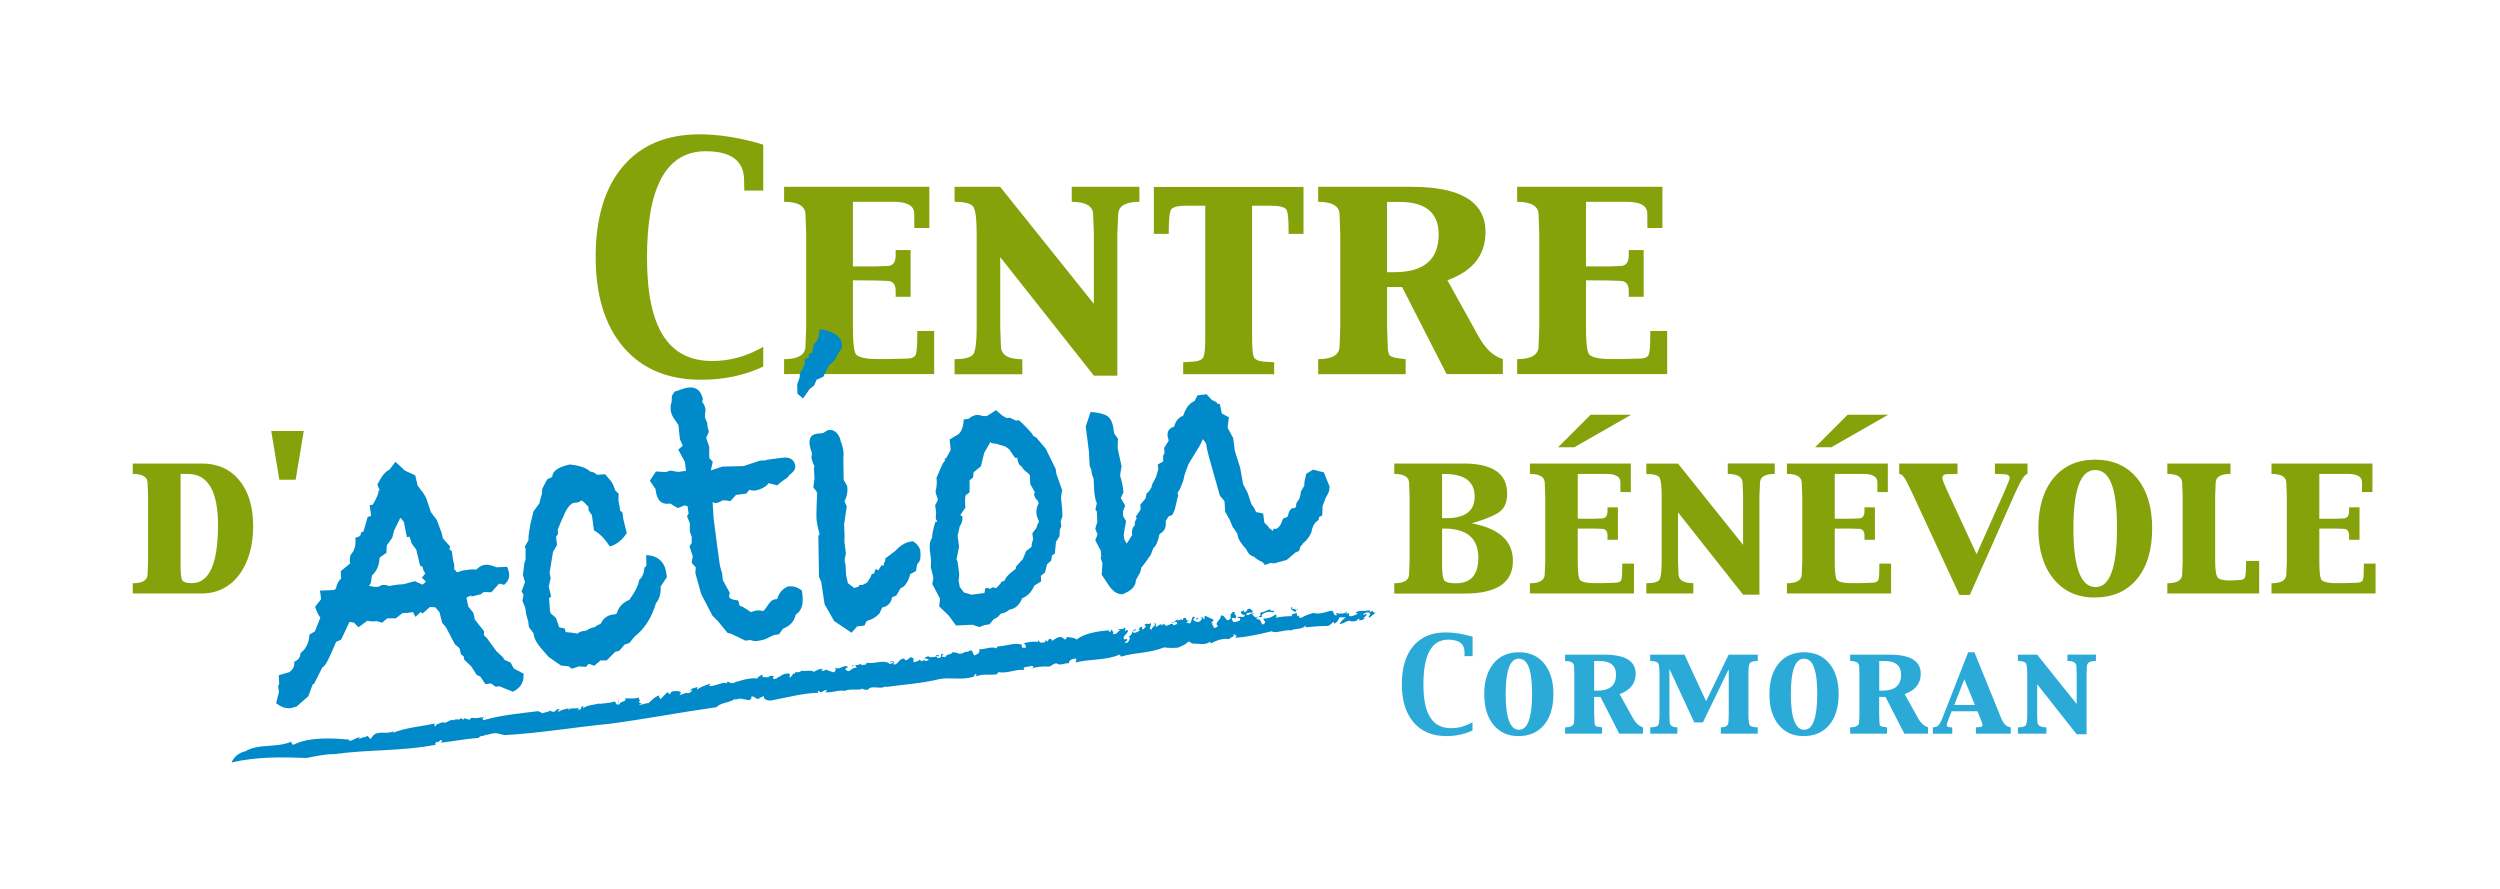 <?xml version="1.0" encoding="UTF-8"?><svg id="Calque_2" xmlns="http://www.w3.org/2000/svg" viewBox="0 0 300 106.63"><defs><style>.cls-1{fill:#2baad8;}.cls-2{fill:none;}.cls-3{fill:#008ac9;}.cls-4{fill:#86a20b;}</style></defs><g id="_COUL-seul"><g><rect class="cls-2" width="300" height="106.63"/><g><g><path class="cls-4" d="M89.32,22.87l-.03-1.23c0-2.33-1.54-3.49-4.61-3.49-4.7,0-7.04,4.25-7.04,12.76s2.61,12.41,7.84,12.41c2.13,0,4.16-.57,6.11-1.7v2.37c-2.21,1.05-4.7,1.58-7.47,1.58-3.97,0-7.07-1.3-9.3-3.9-2.23-2.6-3.34-6.22-3.34-10.85s1.09-8.28,3.27-10.85c2.18-2.57,5.24-3.85,9.19-3.85,2.38,0,4.93,.41,7.65,1.24v5.51h-2.25Z"/><path class="cls-4" d="M94.09,44.9v-1.8c1.71,0,2.57-.53,2.57-1.58l.08-2.24v-11.24l-.08-2.26c0-1.04-.86-1.56-2.57-1.56v-1.8h17.43v4.94h-1.79l-.02-.44v-1.27c0-.95-.82-1.43-2.44-1.43h-4.92v7.75h2.7l1.42-.05c.67,0,1.01-.43,1.01-1.28v-.63h1.79v5.61h-1.79v-.71c0-.8-.34-1.2-1.01-1.2l-1.42-.05-2.7-.02v5.63c0,1.55,.09,2.57,.27,3.07,.18,.5,1.1,.75,2.75,.75h1.29l2.1-.06c.65,0,1.03-.17,1.14-.5,.11-.33,.17-1.08,.17-2.25v-.56h2.03v5.17h-17.99Z"/><path class="cls-4" d="M114.55,44.9v-1.8c1.3,0,2.07-.23,2.3-.68,.23-.46,.35-1.5,.35-3.14v-11.24c0-1.63-.12-2.68-.35-3.14-.23-.46-1-.68-2.3-.68v-1.8h5.47l11.24,14.04v-8.42l-.08-2.26c0-1.04-.86-1.56-2.57-1.56v-1.8h8.12v1.8c-1.7,0-2.55,.52-2.55,1.56l-.1,2.26v17.04h-2.81l-11.24-14.22v8.43l.08,2.24c0,1.05,.86,1.58,2.57,1.58v1.8h-8.12Z"/><path class="cls-4" d="M141.98,44.9v-1.43c.18,0,.6-.03,1.26-.08,.67-.06,1.07-.26,1.2-.6,.13-.35,.19-1.14,.19-2.38v-15.72h-2.29c-1.11,0-1.73,.19-1.87,.56-.14,.37-.21,1.17-.22,2.37v.44h-1.79v-5.63h17.96v5.63h-1.79v-.44c0-1.21-.07-2-.21-2.37-.14-.37-.77-.56-1.88-.56h-2.29v15.72c0,1.24,.06,2.03,.19,2.38,.13,.35,.53,.54,1.2,.6,.67,.06,1.09,.08,1.26,.08v1.43h-10.91Z"/><path class="cls-4" d="M158.18,44.9v-1.8c1.71,0,2.57-.53,2.57-1.58l.08-2.24v-11.24l-.08-2.26c0-1.04-.86-1.56-2.57-1.56v-1.8h11.22c5.91,0,8.86,1.81,8.86,5.43,0,2.76-1.52,4.68-4.57,5.78l3.72,6.71c.83,1.5,1.8,2.42,2.93,2.75v1.8h-6.75l-5.34-10.45h-1.8v4.84l.08,2.24c0,.59,.09,.98,.27,1.16,.18,.18,.81,.32,1.88,.42v1.8h-10.5Zm8.26-20.67v8.43h.89c3.54,0,5.31-1.51,5.31-4.53,0-2.6-1.57-3.9-4.7-3.9h-1.51Z"/><path class="cls-4" d="M182.06,44.9v-1.8c1.71,0,2.57-.53,2.57-1.58l.08-2.24v-11.24l-.08-2.26c0-1.04-.86-1.56-2.57-1.56v-1.8h17.43v4.94h-1.79l-.02-.44v-1.27c0-.95-.82-1.43-2.44-1.43h-4.92v7.75h2.7l1.42-.05c.67,0,1.01-.43,1.01-1.28v-.63h1.79v5.61h-1.79v-.71c0-.8-.34-1.2-1.01-1.2l-1.42-.05-2.7-.02v5.63c0,1.55,.09,2.57,.27,3.07,.18,.5,1.1,.75,2.75,.75h1.29l2.09-.06c.65,0,1.03-.17,1.14-.5,.11-.33,.17-1.08,.17-2.25v-.56h2.03v5.17h-17.99Z"/></g><g><path class="cls-4" d="M15.93,71.23v-1.24c1.19,0,1.78-.37,1.78-1.1l.06-1.55v-7.81l-.06-1.57c0-.72-.59-1.09-1.78-1.09v-1.25h8.27c1.91,0,3.41,.67,4.52,2.02,1.11,1.34,1.66,3.18,1.66,5.5s-.57,4.39-1.7,5.86c-1.14,1.48-2.64,2.22-4.51,2.22H15.93Zm5.74-14.36v11.06c0,.95,.08,1.53,.23,1.74,.16,.21,.53,.31,1.12,.31,2.09,0,3.14-2.33,3.14-6.97,0-4.09-1.21-6.14-3.63-6.14h-.86Z"/><path class="cls-4" d="M33.52,57.57l-.97-5.85h3.9l-.97,5.85h-1.95Z"/><path class="cls-4" d="M167.31,71.23v-1.24c1.19,0,1.78-.37,1.78-1.1l.06-1.55v-7.81l-.06-1.57c0-.72-.59-1.09-1.78-1.09v-1.25h8.28c3.52,0,5.27,1.2,5.27,3.61,0,.95-.27,1.65-.81,2.11-.54,.45-1.68,.94-3.44,1.46,3.29,.61,4.94,2.11,4.94,4.51,0,2.62-1.94,3.92-5.82,3.92h-8.43Zm5.74-9.05h.5c2.27,0,3.41-.86,3.41-2.58,0-1.81-1.2-2.72-3.59-2.72h-.32v5.3Zm0,1.25v4.43c0,.99,.1,1.59,.29,1.81s.65,.32,1.39,.32c1.78,0,2.67-1.02,2.67-3.05,0-2.34-1.36-3.51-4.09-3.51h-.25Z"/><path class="cls-4" d="M183.59,71.23v-1.24c1.19,0,1.78-.37,1.78-1.1l.06-1.55v-7.81l-.06-1.57c0-.72-.59-1.09-1.78-1.09v-1.25h12.11v3.43h-1.25v-1.19c-.01-.66-.58-.99-1.71-.99h-3.41v5.38h1.88l.99-.04c.47,0,.7-.3,.7-.89v-.44h1.25v3.9h-1.25v-.49c0-.56-.23-.83-.7-.83l-.99-.03h-1.88v3.9c0,1.07,.06,1.79,.19,2.13,.13,.35,.76,.52,1.91,.52h.89l1.45-.05c.45,0,.71-.12,.79-.35,.08-.23,.11-.75,.11-1.56v-.39h1.41v3.59h-12.49Zm12.15-21.46l-6.82,3.9h-1.95l3.9-3.9h4.88Z"/><path class="cls-4" d="M197.56,71.23v-1.24c.9,0,1.44-.16,1.6-.47,.16-.32,.24-1.04,.24-2.18v-7.81c0-1.14-.08-1.86-.24-2.18-.16-.32-.69-.47-1.6-.47v-1.25h3.8l7.81,9.75v-5.85l-.06-1.57c0-.72-.6-1.09-1.78-1.09v-1.25h5.64v1.25c-1.18,0-1.77,.36-1.77,1.09l-.07,1.57v11.83h-1.96l-7.81-9.88v5.85l.06,1.55c0,.73,.59,1.1,1.78,1.1v1.24h-5.64Z"/><path class="cls-4" d="M214.43,71.23v-1.24c1.19,0,1.78-.37,1.78-1.1l.06-1.55v-7.81l-.06-1.57c0-.72-.59-1.09-1.78-1.09v-1.25h12.11v3.43h-1.25v-1.19c-.01-.66-.58-.99-1.71-.99h-3.41v5.38h1.88l.99-.04c.47,0,.7-.3,.7-.89v-.44h1.25v3.9h-1.25v-.49c0-.56-.23-.83-.7-.83l-.99-.03h-1.88v3.9c0,1.07,.06,1.79,.19,2.13,.13,.35,.76,.52,1.91,.52h.89l1.46-.05c.45,0,.71-.12,.79-.35,.08-.23,.11-.75,.11-1.56v-.39h1.41v3.59h-12.49Zm12.15-21.46l-6.82,3.9h-1.95l3.9-3.9h4.88Z"/><path class="cls-4" d="M235.13,71.39l-5.74-12.39-.58-1.18c-.31-.63-.61-.95-.91-.95v-1.25h7v1.25h-.24l-.9,.02c-.45,0-.67,.15-.67,.46,0,.15,.09,.44,.29,.89l.33,.75,3.47,7.49h.02l3.33-7.49c.42-.95,.63-1.5,.63-1.63,0-.31-.26-.46-.78-.46l-.75-.03h-.24v-1.25h3.91v1.25c-.3,0-.77,.71-1.41,2.13l-5.51,12.39h-1.24Z"/><path class="cls-4" d="M251.33,71.7c-2.06,0-3.7-.75-4.91-2.24-1.21-1.49-1.82-3.51-1.82-6.04s.61-4.58,1.83-6.05c1.22-1.48,2.88-2.21,5-2.21s3.78,.74,5,2.21c1.22,1.47,1.83,3.48,1.83,6.03s-.61,4.63-1.84,6.1c-1.23,1.47-2.92,2.2-5.09,2.2Zm.15-1.25c1.71,0,2.56-2.38,2.56-7.13s-.87-6.92-2.62-6.92-2.61,2.34-2.61,7.01,.89,7.04,2.66,7.04Z"/><path class="cls-4" d="M260.08,71.23v-1.24c1.19,0,1.78-.37,1.78-1.1l.06-1.55v-7.81l-.06-1.57c0-.72-.59-1.09-1.78-1.09v-1.25h7.58v1.25c-1.19,0-1.78,.36-1.78,1.09l-.06,1.56v7.8c0,1.1,.11,1.77,.32,2,.21,.23,.71,.34,1.48,.34l1.02-.05c.44,0,.7-.12,.77-.35,.07-.23,.11-.75,.12-1.56v-.39h1.57v3.91h-11.02Z"/><path class="cls-4" d="M272.58,71.23v-1.24c1.19,0,1.78-.37,1.78-1.1l.06-1.55v-7.81l-.06-1.57c0-.72-.59-1.09-1.78-1.09v-1.25h12.11v3.43h-1.25v-1.19c-.01-.66-.58-.99-1.71-.99h-3.41v5.38h1.88l.99-.04c.47,0,.7-.3,.7-.89v-.44h1.25v3.9h-1.25v-.49c0-.56-.23-.83-.7-.83l-.99-.03h-1.88v3.9c0,1.07,.06,1.79,.19,2.13,.13,.35,.76,.52,1.91,.52h.89l1.45-.05c.45,0,.71-.12,.79-.35,.08-.23,.11-.75,.11-1.56v-.39h1.41v3.59h-12.49Z"/></g><g><path class="cls-3" d="M29.34,90.22c1.54-1.03,3.81-.45,5.54-1.19,.21-.06,0,.46,.46,.29,1.67-.85,4.46-.79,6.64-.55l-.11,.14c.42,.04,.86-.44,1.3-.43,.01,.09-.12,.14-.01,.24,.08-.27,.76-.21,.92-.42,.18,.08,.19,.28,.42,.37l.21-.32c.6-.78,1.66-.15,2.55-.62-.04,.07-.12,.14-.04,.19,1.44-.6,3.32-.74,4.97-1.1-.06,.11-.09,.31,.02,.41,.04-.32,.55-.46,.99-.57,.24,.29,.73-.38,1.28-.27l-.04,.08c.35-.38,.6,.12,.87-.31l.28,.22c.12-.47,.59,.17,.88-.1l-.02-.09c.29-.14,.47,.06,.75-.05l.03,.05c.64-.2,1.06,0,1-.34,.26,.25-.62,.2-.21,.57,2.12-.61,4.36-.81,6.53-1.08,.26,.11,.43,.13,.5,.26,.21-.1,.81-.16,.99-.36-.07,.02,.16,.16,.28,.17,.41,.08,.39-.43,.84-.33-.16,.11-.21,.23-.13,.36,.34-.32,.84-.33,1.27-.47-.06,.07-.16,.11-.13,.22,.44-.36,.88-.04,1.28-.28l-.13,.22c.7,.16,.15-.44,.75-.37-.13,.08-.07,.15-.09,.24,.5-.43,1.4-.41,1.93-.6v.08c.58-.12,1.21-.08,1.84-.31,.25,.06-.02,.5,.6,.35-.07-.4,1.04-.29,.62-.71,.54,0,1.41,.05,1.75-.13-.22,.18,.32,.46-.12,.55l.37,.21c-.03,.17-.35-.02-.22,.18,.22-.04,.85-.28,1.06-.24,.38-.3,.71-.8,1.37-.94-.3,.2,.23,.42,.03,.52l.84-.88c.22-.05,.09,.31,.4,.17-.03-.1,.1-.19,.19-.28,.09,.03,.91-.21,1.06,.17,.12,.14-.35,.13-.09,.24,.41-.05,.41-.19,.83-.25v.05c.29,.03,.79-.26,.47-.45-.19,0,.1,.23-.19,.15,.16-.25,.64-.37,1.05-.43-.13,.08-.1,.19-.15,.31,.52-.38,1.09-.55,1.69-.75-.01-.19-.19,.37-.29,.28,.82,.17,1.59-.57,2.3-.26-.1,.05-.09-.26-.08-.21,.38-.02,.4,.25,.64,.12,.04,.16,.31-.09,.56-.17,.12-.13,.08,.07-.15,.11,.34-.18,1.74-.59,2.59-.46-.03-.11,.46-.45,.65-.46l-.05,.26c.19,.13,.63-.1,.69,.11,.37-.35-1.53,.44-1.01,.14,.17,.19,.71-.49,.64-.13,.38-.05,.71-.38,1.1-.19-.11-.03-.27,.38,.04,.33,.54-.11,.14-.14,.57-.27l.26-.13c-.01-.24,.49-.02,.25-.27,.09,.19,.77-.22,.76,.19l-.04,.32c.23-.05,.34-.38,.51-.54l.1,.13c-.02-.49,.56-.03,.8-.43,.51,.11,1.25-.13,1.51,.14,.36-.19,.68-.41,1.12-.35-.08,.05-.2,.08-.21,.19,.29,.11,.34-.02,.58-.13-.05,.08,.57,.22,.89,.35,.36-.19,.2-.44,.22-.6,.4,.44,1.02-.43,1.5-.05-.12,.08-.52,.3-.19,.38,.4,.43,.65-.43,1.23-.27l-.18-.38c.28,.22,.78-.32,.78,.09,.17-.17,.67,.05,.56-.33,.95,.22,2.18-.46,2.82,.16,.12-.08,.45-.05,.36-.24-.24-.19-.28,.19-.38,.05,.11-.02,.13-.13,.13-.19,.29,.05,.52,.06,.29,.41,.66,.16,.57-.73,1.38-.68-.02,.17,.05,.22,.28,.17l.41-.33c.52,0,.33,.33,.38,.6,.27-.08,.61-.1,.71-.32l.38,.3c-.27-.22,.21-.19,.33-.27l-.12,.08c.06,.11,.37,0,.53-.05-.06-.16-.39-.19-.57-.22,.13-.14,.35-.13,.52-.3-.03,.27,.47,.14,.69,.14,.26,.03,.25-.27,.33-.27,.02,.14,.41-.02,.24,.19-.08,.05-.21-.11-.34,.03,.18,.08,.19,.32,.51,.11,.24-.16-.13-.51,.38-.41-.12,.08-.13,.19-.22,.3l.48,.08v-.24c.06,.05,.02,.08,.05,.11,.11-.27,.69-.16,.76-.46,.23-.05,.51,.11,.73,.11l-.04,.03c.29,.11,.64-.03,.85-.22v.06c.14,0,.49-.08,.66-.24,.4,.14,.24,.9,.61,.54,.38-.05,.54-.51,.37-.65,.7,.08,1.43-.4,2.1-.1,.09-.11,.02-.16,.21-.24,1.01-.02,2.08-.54,2.93-.16-.28,.14,0,.24,.03,.38,.21-.24,.32,.19,.36-.19-.05-.22-.04-.33-.33-.38,.58-.19,1.49-.3,1.85-.13-.18-.08-.06-.16,.06-.25,0,.35,.45,.35,.76,.19l.02-.22,.24,.19c.12-.08,.09-.46,.44-.3l.12,.21c.32-.21,.77-.57,1.17-.43l.34,.27c.16-.05,.4-.27,.11-.33,.66,.11,1.07,.09,1.31,.33,1.02-.79,2.61-1,3.9-1.11l-.02,.16c.36,.11,.15-.3,.4-.22-.09,.16,.3,.3,.05,.51,.51,.11,.6-.35,.91-.46,.02-.21-.24,.16-.21-.11,.05-.08,.7,.08,.74-.24,.14,.11,.07,.35,.02,.49l.28-.19c.41,.32-.76,.76-.32,1.17l.27-.08c.3,.3-.69,.46,.02,.49,.28-.19,.49-.68,.2-.79,.62-.16,.2-.79,.88-.84,.21,.16-.53,.11-.37,.35,.35,.21,.62-.22,.91-.16-.33-.08-.1-.43,.1-.51,.36,.11-.19,.33,.3,.3,.06-.19,.49-.38,.09-.46,.13-.44,.52,.05,.75-.3,.19,.27-.42,.73,.13,.81-.12-.27,.61-.46,.28-.84,.22,.05,.27,.27,.14,.46,.32,.14,.66-.6,.83-.05l.07-.3c.11,.08,.25,.14,.42,.27,.26-.03,.8-.49,.83-.05,.08-.05,.68-.11,.42-.38-.4-.14-.4,.27-.66-.11,.3,.3,.53-.11,.74-.24l.05,.16c.12-.08,.42-.08,.48-.27-.09,.11-.02,.21,.09,.24l.1-.27c.51-.19,.17,.43,.68,.3l-.36,.24c.08-.05,.28,.16,.52,.06,.07-.24,.21-.54,.27-.74,.27-.14,.16,.25,.41-.03l-.34,.32c-.05,.08,.3,.35,.68,.3,.23-.11,.57-.49,.17-.57,.19-.03,.48,.08,.35,.27,.43-.13-.09-.24,.27-.43,.17,.14,.68,.3,.99,.49l-.34,.43,.26-.03c-.3,.35,.2,.22,.05,.57,.18,.03,.39-.11,.55-.22-.58-.46,.5-.79,.29-1.25,.7-.22,.59,1.11,1.24,.27-.14-.11,.17-.52-.26-.32,.45,0,.24-.52,.79-.38-.37,.25,.47,.44-.05,.79,.02-.16-.33-.08-.41-.03,.2,.16,.02,.49,.47,.43,.27-.08,.65-.13,.57-.38-.04-.27-.42,.08-.28-.22,.54-.16,.68,.25,.85-.27-.34,.08-.47-.19-.48-.38l.39-.16-.06,.19c.66,.05,.15-.36,.79-.38l.34,.32c-.11,.33-.93-.03-.76,.46,.41-.03,.52-.3,.92-.21l-.28,.13c.15,0,.37,.65,.91,.19,.28-.19,.06-.19,.04-.38,.65-.14,.82-.35,1.25-.43-.04,.38,.75-.05,.33,.38-.24-.19-1.19-.05-1.38,.33,.29,.41-.52,0-.61,.46,.53-.05,.55,.38,.67,.65,.15,0,.28-.14,.36-.19,.03-.27-.16-.25-.21-.52,.6,0,1.15-.21,1.44-.51,.21,.11,.18,.38-.05,.43,.69-.16,1.44-.22,2.12-.22-.48-.38,.73-.19,.39-.52-.37-.06-.71-.33-.54-.55,.23,0,.02,.19,.12,.27,.26-.27,.49,.33,.72-.08-.62,.22-.06,.54-.14,.9,.44-.25,0,.24,.46,.19,.44-.24,.98-.46,1.49-.59,.68,.25,1.62-.19,2.2-.27,.32,.14,.16,.54,.5,.57,.38-.05-.33-.38,.25-.27l-.05,.08c.16-.11,1.07,.14,1.17-.44l-.12,.44c.11,.02,.2-.08,.28-.14,.02,.13,.16,.24,0,.35,.38,.24,.73-.13,1.1-.19l-.27-.22c.63-.27,1.09-.08,1.71-.24v.24l.37-.19c-.06,.24,.3,.35,.47,.14l-.9,.71c-.29-.11,.26-.33,.06-.54-.17-.19-.74-.06-.81,.19,.22,0,.23-.05,.39-.16,.11,.33-.23,.35-.37,.6,.12-.03,.29,.06,.3-.05-.21,.19-.44,.24-.82,.3,.24-.16-.17-.19-.08-.3,0,.3-.35,.43-.83,.41-.38-.3-.86,.32-1.42,.3,.19-.33,.44-.6,.76-.76-.36-.11-.38,.05-.74-.06-.14,.24-.22,.6-.65,.79l-.05-.22c-.39,.16-.35,.49-.88,.49-.9,0-1.81,.11-2.48,.16l-.05-.22c-.32,.52-1.23,.32-1.71,.59-.89-.11-1.84,.43-2.33,.11-1.5,.35-2.8,.67-4.38,.78l.22-.35c-.25,.27-.2-.16-.47-.08,.35,.22-.34,.38-.52,.6-.73-.16-1.6,.21-2.19,.51l-.05-.22c-.58,.49-1.37,.21-2.16,.24-.1-.08-.27-.27-.49-.22-.38,.41-.61,.41-1.2,.7-.45,.06-1.2,.05-1.68-.03-1.65,.7-3.43,.59-5.17,1.11l-.16-.25c-1.66,.76-3.83,.51-5.27,.97l.09-.46c-.48-.08-1.03,.24-.88,.54-.48-.08-1.13,.35-1.46,.02-.48-.02-.55,.27-.94,.38-.96-.06-1.31,.03-2.19,.21h.22c.09-.11,.07-.3-.15-.3-.32,.16-1.24,.03-.84,.51-.99-.19-2.19,.51-3.16,.21,.1,.14-.13,.19-.22,.3-.83,.1-1.75-.08-2.38,.24-.14-.06,.18-.27-.16-.25-.19,.08,.02,.19-.22,.3-1.32,.43-2.77,.05-3.99,.26-2.15,.54-4.45,.67-6.53,.97v-.11c-.64,.49-1.68-.22-2.17,.46-.18-.08-.64,.03-.54-.19-.53,.35-1.6-.08-2.36,.38l.19-.08c-.84-.14-1.52,.27-2.41,.16,.08-.06,.24-.11,.25-.22-.36-.17-.73,.54-.98,.05-.19,.03-.11,.27,.01,.24-1.91,.02-3.88,.59-5.82,.94-1.44-.14-.19-.85-1.25-.34-.1-.09-.04,.2-.07,.1-.41,.19-.73-.49-1-.19,.16,.3-.18,.2-.16,.39-.88-.1-1.09-.37-1.74-.04l.03-.17c-.74,.56-1.69,.42-2.29,1.04-4.37,.62-8.53,1.42-12.8,1.99-4.23,.4-8.34,1.13-12.66,1.36-1.06-.31-1.13-.3-2.21,.01,.04-.08,.1-.1,.02-.16-.01,.36-.77,.12-.84,.48-1.59,.12-3.04,.4-4.67,.59,.25-.07,.35-.37,.04-.31l-.29,.26-.06-.09c-.2,.08-.41,.28-.18,.37-4.06,.8-8.18,.56-12.18,1.13-.97-.03-2.31,.26-3.34,.46-3.13-.11-5.94-.16-9.01,.54,0,0,.3-.97,1.56-1.33Z"/><path class="cls-3" d="M143.8,74.31c-.07,0-.11-.03-.19,.03-.14-.06-.02-.19,.1-.22l.09,.19Z"/><polygon class="cls-3" points="102.19 79.91 102.43 79.81 102.41 79.97 102.19 79.91"/><polygon class="cls-3" points="74.16 84.06 74.24 84.05 74.25 84.38 74.16 84.06"/></g><g><path class="cls-1" d="M175.74,78.75v-.52c-.01-.98-.66-1.47-1.96-1.47-1.98,0-2.97,1.79-2.97,5.38s1.1,5.24,3.31,5.24c.9,0,1.76-.24,2.58-.72v1c-.93,.44-1.98,.67-3.15,.67-1.68,0-2.99-.55-3.92-1.65-.94-1.1-1.41-2.62-1.41-4.58s.46-3.49,1.38-4.58c.92-1.08,2.21-1.63,3.88-1.63,1,0,2.08,.17,3.23,.52v2.33h-.95Z"/><path class="cls-1" d="M182.2,88.33c-1.26,0-2.25-.45-2.99-1.36-.74-.91-1.1-2.13-1.1-3.67s.37-2.78,1.11-3.68c.74-.9,1.75-1.35,3.04-1.35s2.3,.45,3.04,1.35c.74,.9,1.11,2.12,1.11,3.66s-.37,2.81-1.12,3.71c-.75,.89-1.78,1.34-3.09,1.34Zm.09-.76c1.04,0,1.56-1.45,1.56-4.33s-.53-4.2-1.59-4.2-1.58,1.42-1.58,4.26,.54,4.28,1.62,4.28Z"/><path class="cls-1" d="M187.81,88.04v-.76c.72,0,1.08-.22,1.08-.67l.03-.94v-4.74l-.03-.95c0-.44-.36-.66-1.08-.66v-.76h4.73c2.49,0,3.74,.76,3.74,2.29,0,1.16-.64,1.98-1.93,2.44l1.57,2.83c.35,.64,.76,1.02,1.24,1.16v.76h-2.85l-2.25-4.41h-.76v2.04l.04,.94c0,.25,.04,.41,.11,.49,.08,.08,.34,.14,.8,.18v.76h-4.43Zm3.49-8.72v3.56h.38c1.5,0,2.24-.64,2.24-1.91,0-1.1-.66-1.65-1.98-1.65h-.64Z"/><path class="cls-1" d="M198.03,88.04v-.76c.56,0,.88-.1,.97-.29,.1-.19,.14-.63,.14-1.32v-4.74c0-.69-.05-1.13-.15-1.32-.1-.19-.42-.29-.97-.29v-.76h4.12l2.59,5.58,2.71-5.58h3.49v.76c-.55,0-.88,.1-.97,.29-.1,.19-.15,.63-.15,1.32v4.74c0,.69,.05,1.13,.14,1.32,.1,.19,.42,.29,.98,.29v.76h-4.43v-.76c.61,0,.92-.22,.92-.67l.03-.94v-5.38l-3.1,6.4h-1.04l-2.98-6.42v5.4l.03,.94c0,.44,.31,.67,.92,.67v.76h-3.25Z"/><path class="cls-1" d="M216.42,88.33c-1.25,0-2.25-.45-2.99-1.36-.74-.91-1.1-2.13-1.1-3.67s.37-2.78,1.11-3.68c.74-.9,1.75-1.35,3.04-1.35s2.3,.45,3.04,1.35c.74,.9,1.12,2.12,1.12,3.66s-.37,2.81-1.12,3.71c-.75,.89-1.78,1.34-3.09,1.34Zm.09-.76c1.04,0,1.56-1.45,1.56-4.33s-.53-4.2-1.59-4.2-1.58,1.42-1.58,4.26,.54,4.28,1.62,4.28Z"/><path class="cls-1" d="M222.02,88.04v-.76c.72,0,1.08-.22,1.08-.67l.03-.94v-4.74l-.03-.95c0-.44-.36-.66-1.08-.66v-.76h4.73c2.49,0,3.74,.76,3.74,2.29,0,1.16-.64,1.98-1.93,2.44l1.57,2.83c.35,.64,.76,1.02,1.24,1.16v.76h-2.85l-2.26-4.41h-.76v2.04l.03,.94c0,.25,.04,.41,.11,.49,.08,.08,.34,.14,.8,.18v.76h-4.43Zm3.49-8.72v3.56h.38c1.49,0,2.24-.64,2.24-1.91,0-1.1-.66-1.65-1.98-1.65h-.64Z"/><path class="cls-1" d="M231.94,88.04v-.76l.27-.03c.32-.03,.61-.39,.88-1.08l3.09-7.9h.75l3.21,7.91c.28,.69,.66,1.06,1.15,1.1v.76h-4.18v-.76c.54,0,.8-.08,.8-.25,0-.09-.08-.35-.24-.76l-.38-.92h-3.09l-.33,.83c-.18,.44-.26,.71-.26,.83,0,.18,.22,.27,.66,.28v.76h-2.34Zm2.57-3.45h2.48l-1.27-3.07-1.21,3.07Z"/><path class="cls-1" d="M242.15,88.04v-.76c.55,0,.87-.1,.97-.29,.1-.19,.15-.63,.15-1.32v-4.74c0-.69-.05-1.13-.15-1.32-.1-.19-.42-.29-.97-.29v-.76h2.31l4.74,5.92v-3.56l-.03-.95c0-.44-.36-.66-1.08-.66v-.76h3.42v.76c-.72,0-1.08,.22-1.08,.66l-.04,.95v7.19h-1.19l-4.74-6v3.56l.03,.94c0,.44,.36,.67,1.08,.67v.76h-3.42Z"/></g><path class="cls-3" d="M62.85,80.97v-.12l-.12-.06-1.08-.57-.37-.71-.75-.33-.17-.29-.02-.03-.77-.71-1.15-1.59-.34-.32v-.5l-1.09-1.38-.19-.82-.61-.76-.2-.98v-.11l.56-.24,.02,.14,1.13-.28,.33-.26,.93,.02,.93-1.04,.48,.12,.11,.03,.09-.07c.34-.29,.53-.68,.53-1.11,0-.08,0-.15-.02-.23-.02-.15-.07-.34-.16-.59l-.06-.16-1.28,.06c-.48-.2-.85-.31-1.16-.31-.05,0-.09,0-.13,0-.38,.05-.69,.16-.9,.38-.13,.14-.23,.19-.32,.2-.02,0-.05,0-.08,0-.08,0-.19-.01-.33-.03h-.03l-1.23,.16-.04,.02c-.09,.05-.27,.12-.52,.18l-.19-.23-.15-.14s0-.02,0-.03c0-.1,.01-.23,.02-.41v-.03l-.17-.71-.13-.99-.3-.24,.06-.19,.04-.12-.87-.98-.16-.67-.57-1.54-.71-.94-.37-1.09c-.13-.56-.42-1.1-.86-1.6-.1-.17-.22-.33-.36-.48l-.29-1.24-1.24-.58-1.14-1.05-.74,.97c-.49,.18-.89,.74-1.38,1.67l-.05,.09,.27,.64-.09,.1-.06,.07v.11c.02,.15-.2,.7-.66,1.49l-.16,.02-.22,.03,.17,1.26-.13,.1-.13,.02-.14,.02-.52,1.78-.15,.05-.11,.03-.14,.45-.42,.17-.16,.06,.02,.17c0,.11,.01,.21,.01,.31,0,.61-.19,1.1-.56,1.52l-.03,.03v.05c-.07,.18-.1,.37-.1,.56,0,.1,0,.2,.02,.3l.02,.14c-.14,.09-.24,.17-.31,.24l-.81,.67,.04,.89c-.33,.29-.54,.7-.61,1.19l-.23,.18-1.69,.07,.13,1.03-.72,.91,.04,.11c.16,.48,.35,.88,.59,1.2l-.66,1.65-.65,.38v.12c-.09,.91-.42,1.57-1.01,2.06l-.07,.06v.1c-.05,.41-.23,.66-.61,.85l-.11,.05v.12s-.01,.04-.01,.04c0,.38-.11,.65-.34,.86l-.24,.24-1.29,.38,.05,1.05-.1,.2-.03,.06,.1,.72-.34,1.32,.12,.09c.45,.34,.92,.52,1.39,.52,.08,0,.16,0,.24-.02,.18-.02,.4-.09,.66-.18h.04l1.41-1.24,.55-1.46h.02l.12-.02,1.01-2,.07-.03h.02v-.02c.23-.15,.38-.44,.64-.95,.24-.49,.55-1.17,.91-2.04l.58-.26,.04-.07c.21-.41,.53-1.08,.97-2.04l.03-.04,.53,.1,.54,.55,1.04-.77h.08c.17,.04,.36,.07,.59,.07,.16,0,.33-.01,.52-.03l.6,.19,.61-.53h1.04l.76-.61,.22-.03s.08,0,.12,0c.14,0,.31-.01,.52-.04,.17-.02,.31-.05,.43-.08l.31,.59,.62-.6,.07,.06,.15,.14,.89-.79,.64,.03,.51,.6,.32,1.28,.43,.48,1.1,2.08,.55,.47,.17,.73,.34,.27,.04,.28v.08l.86,.83,.66,1.03,.42,.18,.62,.92,.67-.09,.56,.4,.45-.06,1.61,.66,.09-.05c.76-.4,1.19-1.02,1.19-1.78,0-.07,0-.15-.01-.22Zm-14.85-18.76l.02-.05,.1,.03,.35,.46,.36,1.8,.33-.04v.02l.24,.79,.55,.73,.46,1.92,.29,.14c.06,.32,.17,.59,.34,.8l-.41,.52,.48,.45c-.08,.11-.21,.24-.41,.38l-.92-.42-1.37,.37h-.01c-.23,0-.53,.03-.92,.08-.31,.04-.54,.08-.71,.13h-.08c-.21-.09-.4-.13-.59-.13-.05,0-.1,0-.14,0-.18,.02-.35,.1-.5,.21h-.09c-.06,.02-.14,.03-.21,.03-.23,0-.52-.04-.87-.13l.21-.33,.14-.92c.58-.51,.88-1.24,.91-2.13l.82-.58,.05-.9,.65-.91,.21-.84,.73-1.49Z"/><path class="cls-3" d="M80.02,69.27l-.74,1.1v.34c0,.67-.2,1.23-.57,1.69-.51,1.74-1.38,3.07-2.58,4.01l-.6,.75-.58,.19-.64,.75-.49,.12-1.02,1.03h-.74l-.75,.64-.68-.24-.28,.37-.89-.05-.85,.28-.36-.29-.94-.1-1.48-1.03-.87-1c-.55-.63-.85-1.19-.91-1.66l-.02-.16-.56-.76-.09-.71c-.15-.43-.25-.82-.29-1.19l-.05-.38-.35-.9,.14-.69-.24-.41,.41-1.11-.25-.86,.18-1.47,.14-.35v-1.34l-.11-.21,.45-.78,.02-.56,.2-1.31,.39-1.61,.71-.98,.12-.52,.19-.64,.02-.56,.59-1.13c.17-.1,.38-.2,.61-.3,.03-.71,.74-1.21,2.12-1.5,1.22,.14,2.03,.42,2.43,.85,.34,.03,.62,.16,.84,.39l.96-.07,.77,.9c.2,.35,.35,.7,.45,1.05l.41,.39-.03,.84c.07,.25,.14,.65,.21,1.2l.27,.19,.11,.82,.41,1.67c-.55,.85-1.23,1.39-2.04,1.61-.56-.9-1.19-1.54-1.9-1.94l-.24-1.82-.4-.56-.02-.44-.56-.58-.26-.18-.39,.22-.6,.08c-.38,.16-.72,.56-1.01,1.19-.29,.63-.58,1.3-.86,2l.03,.55-.24,.31,.13,.98-.49,.84-.41,2.49,.13,.65-.23,1.03,.29,1.18-.25,.2,.11,1.54,.08,.27,.64,.58,.38,1.11,.67,.14,.1,.43,.8,.08,.62,.11c.19-.17,.44-.28,.74-.32l.32-.04c.34-.23,.66-.37,.97-.41,.2-.14,.46-.28,.78-.44,.29-.63,.77-.99,1.43-1.08l.27-.03c.15-.02,.25-.13,.28-.32,.25-.66,.73-1.13,1.44-1.41,.73-1.03,1.12-1.82,1.17-2.38,.39-.35,.6-.84,.64-1.47l.24-.25-.03-1.28c1.43,.07,2.24,.82,2.43,2.24l.06,.44Z"/><path class="cls-3" d="M95.43,55.95c.04,.33-.19,.67-.7,1.04-.1,.2-.3,.39-.62,.58-.4,.27-.68,.5-.84,.67l-1.01-.26c-.43,.5-1.02,.8-1.78,.9l-.57-.09-.36,.44-1.23,.16-.69,.76c-.35-.1-.68-.13-.99-.09-.08,.09-.28,.19-.61,.3-.15,.02-.33-.01-.52-.1l.14,2.1,.2,1.53,.25,1.91,.29,2.08,.27,.97,.08,.77,.85,1.56c-.08,.12-.11,.25-.09,.4,.03,.26,.39,.41,1.08,.47l.18,.64,.34,.12,.61,.37,.41,.28c.3-.11,.5-.18,.63-.19,.27-.04,.55-.02,.84,.06,.11-.09,.34-.38,.67-.87,.24-.33,.47-.51,.72-.54,.03,0,.08,0,.14-.02,.06,0,.11-.01,.14-.02,.19-.7,.61-1.2,1.28-1.5,.64-.08,1.2,.08,1.69,.5l.05,.38c.16,1.24-.1,2.07-.79,2.49-.17,.8-.69,1.37-1.54,1.7l-.47,.67-.59,.08-1.01,.47c-.23,.11-.58,.19-1.03,.25-.24,.03-.51,0-.8-.12l-.59,.08-1.73-.83-.43-.11-1.16-1.41-.64-.64-1.36-2.61-.7-2.52,.05-.67-.49-.55,.13-.8-.39-1.17,.27-.42v-.72l-.23-.64v-1l-.34-.85,.19-.3-.12-.88-.34-.12-.84,.33-.91-.55-.14,.02c-.91,.12-1.45-.41-1.6-1.6l-.02-.17-.68-.98,.73-1.11,1.17,.07,.58-.18,.9,.16,.96-.13-.14-1.09-.79-1.46,.54-.46-.34-.79-.18-1.7-.46-.67c-.27-.37-.42-.72-.46-1.05-.05-.4-.02-.74,.1-1.01l.04-.78,.31-.49c.8-.29,1.33-.45,1.61-.49,.97-.13,1.57,.34,1.8,1.39l-.1,.29c.23,.31,.36,.61,.4,.9,0,.04,0,.13,0,.28l-.05,.34v.39l.28,.69v.28l.18,.76-.32,.72,.37,1.07v1.34l.42,.45-.23,1.04,1.38-.46,2.54-.06,1.96-.65,.69-.04,.22-.08,1.78-.23c.94-.12,1.46,.22,1.57,1.02Z"/><path class="cls-3" d="M101.04,41.33c.04,.35-.11,.69-.46,1.03v.09c-.36,.73-.72,1.16-1.04,1.29l-.45,.86-.29,.61-.81,.36-.28,.67-.54,.43-.81,1.15-.67-.58-.03-1.11,.3-.84c-.03-.41,.12-.79,.45-1.13l-.02-.18,.2-.2-.05-.66,.56-.25-.05-.39,.43-.15c.02-.6,.17-1.05,.45-1.35l.1-.1,.18-.29,.15-1.09c1.67,.25,2.56,.86,2.69,1.82Zm9.37,24.51c.11,.84,.06,1.38-.16,1.64l-.2,.25-.13,.79-.69,.37c-.14,.61-.4,1.11-.78,1.49l-.39,.22-.49,.85-.52,.24c-.13,.68-.52,1.09-1.19,1.21-.05,.12-.15,.35-.32,.71-.41,.42-.85,.71-1.33,.84l-.22,.08-.25,.53-.91,.12-.64,.75-2.09-1.4-1.15-2.02-.4-2.67-.27-.63-.08-4.89,.15-.24c-.16-.54-.28-1.06-.35-1.57-.04-.33-.04-1.01,0-2.06l.06-1.29c-.09-.21-.24-.43-.46-.66l.14-1.08-.07-1.27,.07-.18c-.16-.31-.29-.67-.37-1.06,.02-.08,.04-.18,.05-.31,.01-.13,.01-.23,0-.3-.13-.32-.22-.62-.26-.91-.12-.88,.24-1.33,1.07-1.36l.55-.07c.34-.23,.56-.35,.65-.36,.61-.08,1.07,.27,1.39,1.04l.03,.22c.18,.42,.29,.83,.35,1.23,.04,.33,.04,.57,0,.72l.04,2.78,.42,.73c.09,.66-.02,1.26-.32,1.82l.27,.63-.32,2.16c.06,.92,.07,1.62,.04,2.11l.18,1.37-.17,.8,.12,.54,.07,1.27,.22,.97,.77,.57,.53-.18,.07-.18h.37l.56-.29,.42-.67,.14-.35,.31-.1,.06-.28,.11-.24,.3,.18,.38-.61,.28,.02,.04-.4h.09l.07-.47,.38-.27,.8-.61c.62-.67,1.27-1.06,1.94-1.14l.18-.02c.37,.21,.64,.51,.81,.89Z"/><path class="cls-3" d="M127.47,58.7l-.15,1.02c.12,.95,.18,1.7,.16,2.26l-.2,.58,.08,.6-.18,.41-.04,.78-.42,.67-.14,1.41-.34,.21-.1,.63-.5,.45-.24,.98-.5,.4,.04,.66-.81,.5c-.31,.71-.74,1.19-1.29,1.45l-.18,.08c-.33,.82-.84,1.28-1.54,1.37-.28,.26-.61,.42-1.01,.47l-.41,.44-.44,.22-.52,.63-.59,.08-.62,.25-.83-.28-1.98,.09-.85-1.17-1.17-1.13,.11-.91-.93-1.77,.13-.74-.31-1.29,.03-.84c-.07-.51-.11-.87-.14-1.09-.09-.69,0-1.22,.27-1.59-.02-.37,.11-1,.38-1.89l.24-.03-.19-.36,.04-.79-.11-.82c.2-.36,.31-.6,.32-.71l-.24-.75-.03-.22c.14-.54,.18-1.08,.11-1.63l.75-1.71c.13-.17,.22-.29,.28-.37l-.07-.21,.18-.02,.56-1.02-.12-1.27,1.08-.64c.38-.38,.58-.97,.6-1.75l.59-.08c.31-.26,.59-.41,.87-.45,.27-.04,.54,0,.8,.12h.51l1.11-.71,.73,.63,.55,.32,.36-.05,.74,.35,.36-.05c.45,.39,.99,.93,1.6,1.63l.13,.26,.35,.18,1.15,1.35,1.2,2.46,.07,.55,.66,1.86Zm-2.84,1.69l-.08-.27c-.25-.23-.4-.48-.47-.77l.1-.29-.55-.98-.04-1.05-.22-.25c-.44-.31-.69-.57-.75-.79-.29-.11-.48-.46-.55-1.04l-.28-.02-.69-1.02-.46-.33-1.02-.31-.38-.06c-.18,.02-.31-.04-.39-.17l-.75,1.31-.39,1.6-.88,.73-.06,.62-.42,.33v1.44l-.5,.4c-.06,.52-.05,1,0,1.44l-.62,.91,.25,.13c.06,.44-.05,.84-.31,1.2-.06,.34-.15,.72-.26,1.14l.06,.44,.03,.22,.09,.65-.31,1.53,.13,.26,.2,1.52-.08,.78,.15,.76,.5,.65,.67,.19,.24,.08,.36-.05,1.18-.16,.11-.57,.18-.02c.18-.02,.3,.02,.34,.12l.39-.22,.39,.12,.53-.57,.07-.18,.4-.16c.16-.43,.61-.9,1.34-1.41l.05-.29,.81-.89,.39-.95,.67-.53v-.28l.17-.63-.09-.71,.48-.62,.13-.41,.19-.36c-.18-.42-.28-.72-.3-.9-.04-.33,0-.68,.14-1.07l.15-.24Z"/><path class="cls-3" d="M159.53,58.5c.04,.29-.11,.7-.44,1.23l-.38,1-.04,1.12-.39,.22-.05,.34c-.46,.25-.75,.75-.87,1.5-.27,.56-.59,.97-.95,1.24-.13,.2-.25,.35-.36,.44l-.16,.52-.4,.16-1.08,.92-1.52,.42-.42-.06-.66,.25-.32-.35c-.46-.2-.8-.42-1.01-.65-.38-.06-.7-.37-.96-.93-.61-.66-.95-1.21-1.01-1.65l-.02-.16-.41-.62-.11-.1-.4-.95-.55-.98-.08-1.27-.55-.65-1.3-4.61c-.17-.61-.29-1.13-.34-1.57l-.13-.26-.28-.35-.33,.71-1.39,2.28-.45,1.22-.19,.82-.38,.94-.3,.48,.08,.27-.42,1.78-.29,.6-.44,.17-.35,.55c.1,.73-.13,1.24-.68,1.53l-.08,.12c-.17,.84-.41,1.37-.72,1.6l-.31,.82c-.57,.82-.95,1.33-1.14,1.54-.04,.38-.17,.71-.38,.99-.05,.12-.13,.28-.26,.48-.01,.63-.38,1.12-1.1,1.48l-.48,.23c-.61,.04-1.17-.31-1.67-1.06l-.86-1.28,.1-1.35-.23-.69,.08-.12-.05-.72-.67-1.25,.28-.7-.28-.69,.25-.81-.06-1.27-.17-.2,.17-.8-.15-.37-.15-.87-.08-1.66c-.14-.35-.22-.58-.23-.69,0-.07-.02-.14-.03-.22-.01-.11-.02-.18-.03-.22l-.19-.42-.09-1.77-.08-.6-.11-.88-.19-1.48,.58-1.75c.94,.06,1.61,.23,2.01,.49,.39,.26,.65,.8,.75,1.6l.07,.49,.45,.61-.03,1.17,.47,2.16-.18,1.08,.29,1.13,.12,.93-.33,.66,.54,.93-.27,.65,.02,.61,.35,.57-.21,1.2-.07,.51,.06,.49,.3,.52,.65-1.03c-.07-.55,.03-.93,.31-1.15-.02-.37,.07-.66,.26-.87l-.16-.15,.51-.74,.11-.24-.06-.49,.64-.75,.11-.57,.37-.38,1.46-2.64c-.12,.24-.54,.98-1.24,2.22v.11l.06-.39,.48-.9,.29-.98-.07-.55,.65-.36v-.72l.15-.24v-.28l-.04-.38,.54-.85c0-.07-.02-.16-.03-.27-.04-.1-.07-.18-.08-.21-.09-.66,.17-1.06,.77-1.22,.19-.69,.55-1.13,1.08-1.31l.21-.53,.08-.12c.21-.51,.58-.89,1.1-1.15l.33-.65,1.09-.14,.65,.69,.55,.26,.07,.16,.33,.07,.24,1.14,.85,.44-.16,1.25,.67,1.25,.2,1.53,.64,2.03,.35,1.96,.56,1.09,.46,1.39c.21,.19,.39,.49,.53,.88l.86,.17,.14,1.09,.53,.54,.02,.16,.19,.03,.23,.3,.15-.3c-.06,0,.02,.02,.23,.03,.33-.04,.64-.45,.9-1.23l.53-.22,.1-.3c.05-.31,.2-.56,.46-.74h.32l.16-.23v-.28l.12-.24c.27-.29,.42-.7,.44-1.23l.41-.72,.03-.5,.21-.92,.81-.5,1.3,.33,.62,1.53s.02,.07,.06,.1c0,.07,.02,.13,.02,.16Z"/></g></g></g></svg>
